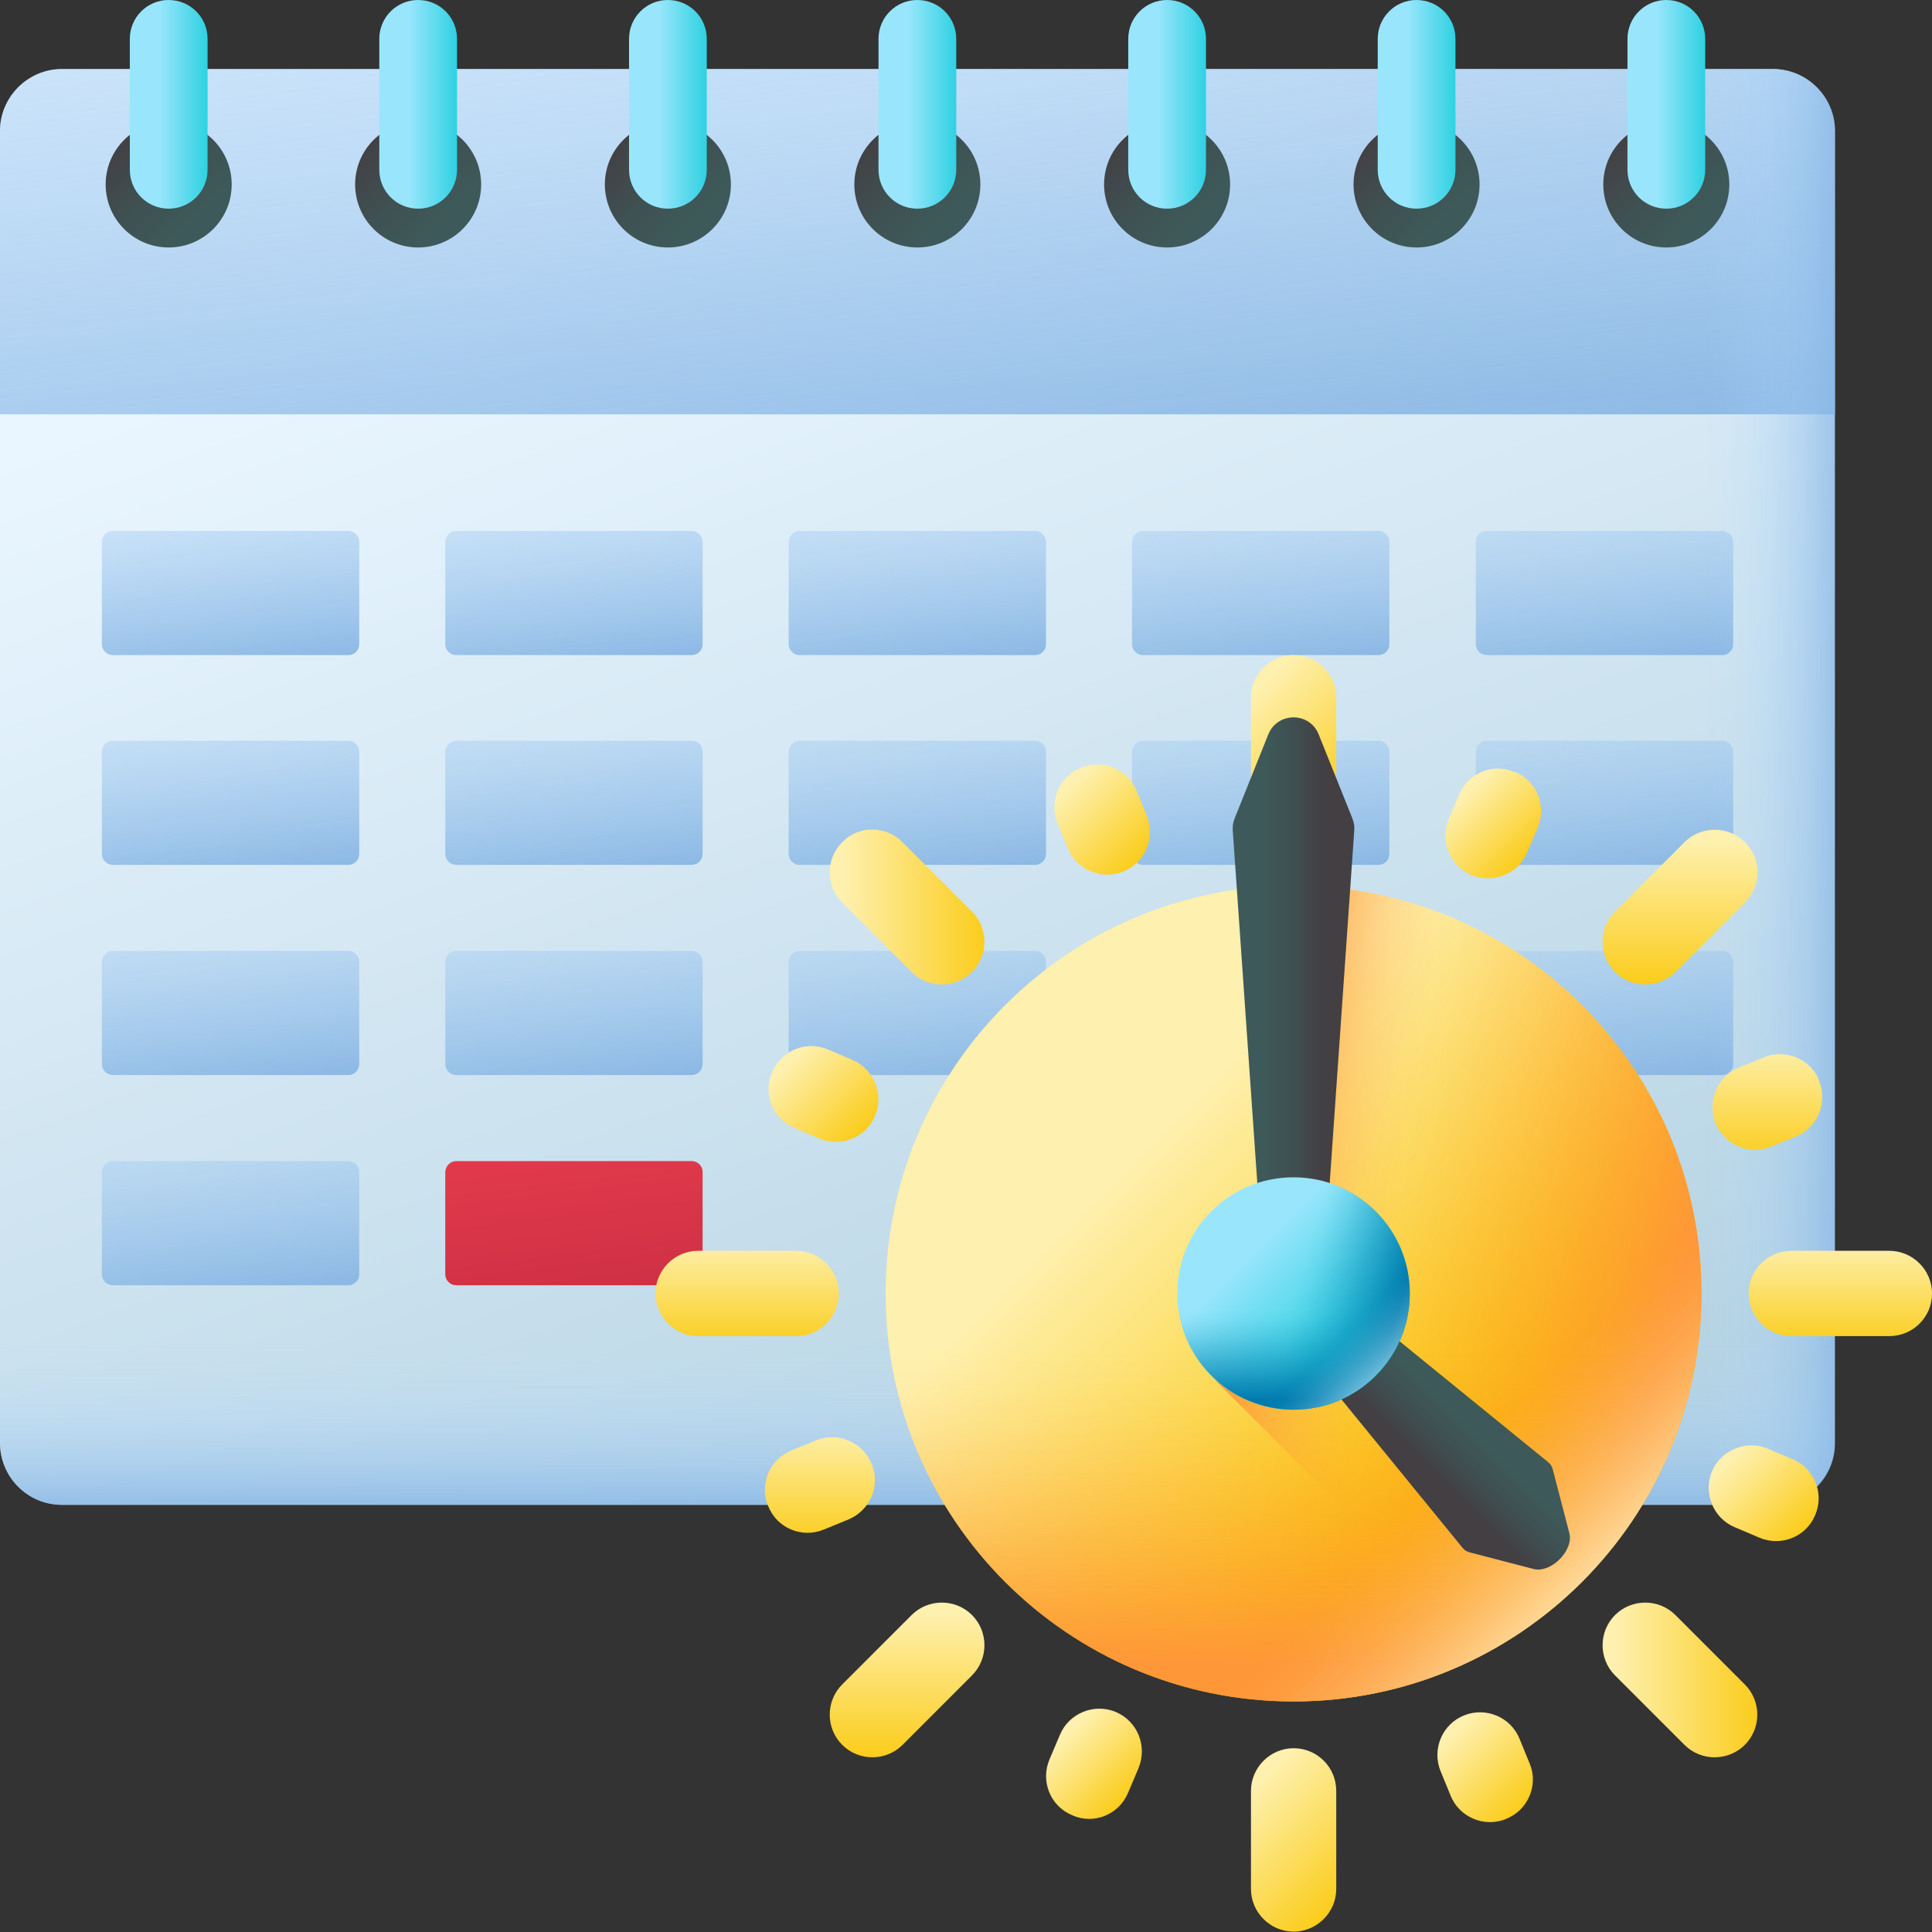 <svg width="108" height="108" viewBox="0 0 108 108" fill="none" xmlns="http://www.w3.org/2000/svg">
<rect x="0" y="0" width="108" height="108" fill="#333333" stroke="none"/>
<g clip-path="url(#clip0_4408_192)">
<path d="M3.459 3.859H99.098C101.018 3.859 102.558 5.42 102.558 7.319V80.662C102.558 82.581 100.997 84.121 99.098 84.121H3.459C1.54 84.121 0 82.56 0 80.662V7.319C0 5.42 1.561 3.859 3.459 3.859Z" fill="url(#paint0_linear_4408_192)"/>
<path d="M6.307 29.68H19.47C19.807 29.68 20.081 29.954 20.081 30.291V36.008C20.081 36.345 19.807 36.62 19.47 36.62H6.307C5.97 36.62 5.695 36.345 5.695 36.008V30.291C5.695 29.933 5.97 29.68 6.307 29.68Z" fill="url(#paint1_linear_4408_192)"/>
<path d="M25.502 29.68H38.665C39.002 29.68 39.277 29.954 39.277 30.291V36.008C39.277 36.345 39.002 36.62 38.665 36.62H25.502C25.165 36.62 24.891 36.345 24.891 36.008V30.291C24.912 29.933 25.165 29.68 25.502 29.68Z" fill="url(#paint2_linear_4408_192)"/>
<path d="M44.698 29.68H57.86C58.198 29.68 58.472 29.954 58.472 30.291V36.008C58.472 36.345 58.198 36.62 57.86 36.62H44.698C44.36 36.62 44.086 36.345 44.086 36.008V30.291C44.107 29.933 44.36 29.68 44.698 29.68Z" fill="url(#paint3_linear_4408_192)"/>
<path d="M63.893 29.68H77.055C77.393 29.68 77.667 29.954 77.667 30.291V36.008C77.667 36.345 77.393 36.62 77.055 36.62H63.893C63.556 36.62 63.281 36.345 63.281 36.008V30.291C63.302 29.933 63.577 29.68 63.893 29.68Z" fill="url(#paint4_linear_4408_192)"/>
<path d="M83.112 29.68H96.274C96.612 29.68 96.886 29.954 96.886 30.291V36.008C96.886 36.345 96.612 36.62 96.274 36.62H83.112C82.774 36.62 82.5 36.345 82.5 36.008V30.291C82.5 29.933 82.774 29.68 83.112 29.68Z" fill="url(#paint5_linear_4408_192)"/>
<path d="M6.307 41.406H19.47C19.807 41.406 20.081 41.681 20.081 42.018V47.734C20.081 48.072 19.807 48.346 19.47 48.346H6.307C5.97 48.346 5.695 48.072 5.695 47.734V42.018C5.695 41.681 5.97 41.406 6.307 41.406Z" fill="url(#paint6_linear_4408_192)"/>
<path d="M25.502 41.406H38.665C39.002 41.406 39.277 41.681 39.277 42.018V47.734C39.277 48.072 39.002 48.346 38.665 48.346H25.502C25.165 48.346 24.891 48.072 24.891 47.734V42.018C24.912 41.681 25.165 41.406 25.502 41.406Z" fill="url(#paint7_linear_4408_192)"/>
<path d="M44.698 41.406H57.86C58.198 41.406 58.472 41.681 58.472 42.018V47.734C58.472 48.072 58.198 48.346 57.86 48.346H44.698C44.36 48.346 44.086 48.072 44.086 47.734V42.018C44.107 41.681 44.36 41.406 44.698 41.406Z" fill="url(#paint8_linear_4408_192)"/>
<path d="M63.893 41.406H77.055C77.393 41.406 77.667 41.681 77.667 42.018V47.734C77.667 48.072 77.393 48.346 77.055 48.346H63.893C63.556 48.346 63.281 48.072 63.281 47.734V42.018C63.302 41.681 63.577 41.406 63.893 41.406Z" fill="url(#paint9_linear_4408_192)"/>
<path d="M83.112 41.406H96.274C96.612 41.406 96.886 41.681 96.886 42.018V47.734C96.886 48.072 96.612 48.346 96.274 48.346H83.112C82.774 48.346 82.5 48.072 82.5 47.734V42.018C82.5 41.681 82.774 41.406 83.112 41.406Z" fill="url(#paint10_linear_4408_192)"/>
<path d="M6.307 53.156H19.47C19.807 53.156 20.081 53.431 20.081 53.768V59.484C20.081 59.822 19.807 60.096 19.47 60.096H6.307C5.97 60.096 5.695 59.822 5.695 59.484V53.768C5.695 53.431 5.97 53.156 6.307 53.156Z" fill="url(#paint11_linear_4408_192)"/>
<path d="M25.502 53.156H38.665C39.002 53.156 39.277 53.431 39.277 53.768V59.484C39.277 59.822 39.002 60.096 38.665 60.096H25.502C25.165 60.096 24.891 59.822 24.891 59.484V53.768C24.912 53.431 25.165 53.156 25.502 53.156Z" fill="url(#paint12_linear_4408_192)"/>
<path d="M44.698 53.156H57.86C58.198 53.156 58.472 53.431 58.472 53.768V59.484C58.472 59.822 58.198 60.096 57.86 60.096H44.698C44.36 60.096 44.086 59.822 44.086 59.484V53.768C44.107 53.431 44.36 53.156 44.698 53.156Z" fill="url(#paint13_linear_4408_192)"/>
<path d="M63.893 53.156H77.055C77.393 53.156 77.667 53.431 77.667 53.768V59.484C77.667 59.822 77.393 60.096 77.055 60.096H63.893C63.556 60.096 63.281 59.822 63.281 59.484V53.768C63.302 53.431 63.577 53.156 63.893 53.156Z" fill="url(#paint14_linear_4408_192)"/>
<path d="M83.112 53.156H96.274C96.612 53.156 96.886 53.431 96.886 53.768V59.484C96.886 59.822 96.612 60.096 96.274 60.096H83.112C82.774 60.096 82.5 59.822 82.5 59.484V53.768C82.5 53.431 82.774 53.156 83.112 53.156Z" fill="url(#paint15_linear_4408_192)"/>
<path d="M6.307 64.906H19.47C19.807 64.906 20.081 65.18 20.081 65.518V71.234C20.081 71.572 19.807 71.846 19.47 71.846H6.307C5.97 71.846 5.695 71.572 5.695 71.234V65.518C5.695 65.18 5.97 64.906 6.307 64.906Z" fill="url(#paint16_linear_4408_192)"/>
<path d="M25.502 64.906H38.665C39.002 64.906 39.277 65.18 39.277 65.518V71.234C39.277 71.572 39.002 71.846 38.665 71.846H25.502C25.165 71.846 24.891 71.572 24.891 71.234V65.518C24.912 65.18 25.165 64.906 25.502 64.906Z" fill="url(#paint17_linear_4408_192)"/>
<path d="M99.098 3.859H3.459C1.561 3.859 0 5.42 0 7.319V23.16H102.579V7.319C102.579 5.42 101.018 3.859 99.098 3.859Z" fill="url(#paint18_linear_4408_192)"/>
<path d="M0 43.07V80.659C0 82.579 1.561 84.119 3.459 84.119H99.098C101.018 84.119 102.558 82.558 102.558 80.659V43.07H0Z" fill="url(#paint19_linear_4408_192)"/>
<path d="M99.1 3.859H50.5V84.142H99.121C101.041 84.142 102.58 82.581 102.58 80.683V7.319C102.58 5.42 101.02 3.859 99.1 3.859Z" fill="url(#paint20_linear_4408_192)"/>
<path d="M72.31 95.112C84.903 95.112 95.112 84.903 95.112 72.31C95.112 59.717 84.903 49.508 72.31 49.508C59.717 49.508 49.508 59.717 49.508 72.31C49.508 84.903 59.717 95.112 72.31 95.112Z" fill="url(#paint21_linear_4408_192)"/>
<path d="M72.312 49.531C70.731 49.531 69.169 49.7 67.672 49.995V94.63C69.169 94.946 70.709 95.094 72.312 95.094C84.906 95.094 95.115 84.884 95.115 72.291C95.115 59.698 84.906 49.531 72.312 49.531Z" fill="url(#paint22_linear_4408_192)"/>
<path d="M49.508 72.31C49.508 84.903 59.717 95.112 72.31 95.112C84.903 95.112 95.112 84.903 95.112 72.31C95.112 70.644 94.923 68.998 94.585 67.438H50.056C49.698 68.998 49.508 70.644 49.508 72.31Z" fill="url(#paint23_linear_4408_192)"/>
<path d="M83.846 52.648L52.648 83.846C56.614 90.575 63.934 95.11 72.308 95.11C84.901 95.11 95.11 84.901 95.11 72.308C95.11 63.934 90.575 56.614 83.846 52.648Z" fill="url(#paint24_linear_4408_192)"/>
<path d="M62.78 48.726C61.557 49.211 60.165 48.621 59.68 47.397L59.11 46.005C58.625 44.803 59.194 43.41 60.418 42.925C60.439 42.925 60.439 42.904 60.46 42.904C61.662 42.419 63.055 43.01 63.54 44.212L64.109 45.604C64.594 46.849 64.004 48.241 62.78 48.726Z" fill="url(#paint25_linear_4408_192)"/>
<path d="M84.213 101.668C84.191 101.668 84.191 101.689 84.17 101.689C82.968 102.174 81.576 101.584 81.091 100.381L80.521 98.989C80.036 97.766 80.627 96.374 81.85 95.888C83.073 95.403 84.466 95.994 84.951 97.217L85.52 98.609C86.005 99.791 85.415 101.183 84.213 101.668Z" fill="url(#paint26_linear_4408_192)"/>
<path d="M101.697 60.452C102.182 61.655 101.591 63.047 100.389 63.532L98.997 64.102C97.773 64.587 96.381 63.996 95.896 62.773C95.411 61.549 96.002 60.157 97.225 59.672L98.617 59.102C99.82 58.617 101.212 59.187 101.697 60.41C101.676 60.431 101.697 60.452 101.697 60.452Z" fill="url(#paint27_linear_4408_192)"/>
<path d="M47.421 84.943L46.028 85.513C44.826 85.998 43.434 85.428 42.949 84.205C42.949 84.184 42.928 84.184 42.928 84.162C42.443 82.96 43.033 81.568 44.236 81.083L45.628 80.513C46.851 80.028 48.243 80.619 48.728 81.842C49.235 83.045 48.644 84.437 47.421 84.943Z" fill="url(#paint28_linear_4408_192)"/>
<path d="M48.917 62.377C48.41 63.601 46.997 64.149 45.795 63.643L44.403 63.052C43.2 62.546 42.631 61.154 43.158 59.952C43.158 59.93 43.179 59.93 43.179 59.909C43.685 58.707 45.078 58.158 46.28 58.665L47.672 59.255C48.853 59.762 49.423 61.175 48.917 62.377Z" fill="url(#paint29_linear_4408_192)"/>
<path d="M101.48 84.673C101.48 84.694 101.459 84.694 101.459 84.715C100.953 85.918 99.561 86.466 98.358 85.96L96.966 85.369C95.764 84.863 95.194 83.45 95.701 82.247C96.207 81.045 97.62 80.475 98.822 80.982L100.215 81.572C101.417 82.079 101.986 83.471 101.48 84.673Z" fill="url(#paint30_linear_4408_192)"/>
<path d="M84.715 43.158C85.918 43.664 86.466 45.056 85.96 46.259L85.369 47.651C84.863 48.853 83.45 49.423 82.247 48.917C81.045 48.41 80.475 46.997 80.982 45.795L81.572 44.403C82.079 43.2 83.471 42.631 84.673 43.158H84.715Z" fill="url(#paint31_linear_4408_192)"/>
<path d="M63.643 98.844L63.052 100.236C62.546 101.438 61.154 102.008 59.952 101.48C59.93 101.48 59.93 101.459 59.909 101.459C58.707 100.953 58.158 99.561 58.665 98.358L59.255 96.966C59.762 95.764 61.175 95.194 62.377 95.701C63.601 96.228 64.149 97.62 63.643 98.844Z" fill="url(#paint32_linear_4408_192)"/>
<path d="M72.313 36.617C71.005 36.617 69.93 37.693 69.93 39.001V44.485C69.93 45.793 71.005 46.869 72.313 46.869C73.621 46.869 74.697 45.793 74.697 44.485V39.001C74.697 37.693 73.642 36.617 72.313 36.617Z" fill="url(#paint33_linear_4408_192)"/>
<path d="M72.313 97.727C71.005 97.727 69.93 98.802 69.93 100.11V105.595C69.93 106.902 71.005 107.978 72.313 107.978C73.621 107.978 74.697 106.902 74.697 105.595V100.11C74.697 98.802 73.642 97.727 72.313 97.727Z" fill="url(#paint34_linear_4408_192)"/>
<path d="M108.002 72.305C108.002 70.998 106.926 69.922 105.618 69.922H100.134C98.826 69.922 97.75 70.998 97.75 72.305C97.75 73.613 98.826 74.689 100.134 74.689H105.618C106.926 74.689 108.002 73.634 108.002 72.305Z" fill="url(#paint35_linear_4408_192)"/>
<path d="M46.892 72.305C46.892 70.998 45.816 69.922 44.509 69.922H39.024C37.716 69.922 36.641 70.998 36.641 72.305C36.641 73.613 37.716 74.689 39.024 74.689H44.509C45.816 74.689 46.892 73.634 46.892 72.305Z" fill="url(#paint36_linear_4408_192)"/>
<path d="M47.079 47.079C46.151 48.007 46.151 49.526 47.079 50.454L50.96 54.335C51.888 55.264 53.407 55.264 54.335 54.335C55.263 53.407 55.263 51.889 54.335 50.96L50.454 47.079C49.505 46.13 48.007 46.13 47.079 47.079Z" fill="url(#paint37_linear_4408_192)"/>
<path d="M90.282 90.282C89.354 91.21 89.354 92.729 90.282 93.657L94.163 97.538C95.091 98.466 96.61 98.466 97.538 97.538C98.466 96.61 98.466 95.091 97.538 94.163L93.657 90.282C92.729 89.354 91.21 89.354 90.282 90.282Z" fill="url(#paint38_linear_4408_192)"/>
<path d="M97.538 47.079C96.61 46.151 95.091 46.151 94.163 47.079L90.282 50.96C89.354 51.888 89.354 53.407 90.282 54.335C91.21 55.263 92.729 55.263 93.657 54.335L97.538 50.454C98.487 49.505 98.487 48.007 97.538 47.079Z" fill="url(#paint39_linear_4408_192)"/>
<path d="M54.335 90.282C53.407 89.354 51.888 89.354 50.96 90.282L47.079 94.163C46.151 95.091 46.151 96.61 47.079 97.538C48.007 98.466 49.526 98.466 50.454 97.538L54.335 93.657C55.263 92.729 55.263 91.21 54.335 90.282Z" fill="url(#paint40_linear_4408_192)"/>
<path d="M72.309 49.508C72.182 49.508 72.055 49.508 71.929 49.508V73.048L67.984 77.204L83.151 92.37C90.259 88.51 95.09 80.98 95.09 72.331C95.111 59.717 84.902 49.508 72.309 49.508Z" fill="url(#paint41_linear_4408_192)"/>
<path d="M73.826 73.382C73.763 74.184 73.109 74.796 72.308 74.796C71.506 74.796 70.852 74.184 70.789 73.382L68.912 46.424C68.891 46.192 68.933 45.96 69.017 45.749L70.894 41.067C71.401 39.78 73.215 39.78 73.721 41.067L75.598 45.749C75.683 45.96 75.725 46.192 75.704 46.424L73.826 73.382Z" fill="url(#paint42_linear_4408_192)"/>
<path d="M70.157 72.309C69.82 71.887 69.989 71.128 70.558 70.558C71.128 69.989 71.887 69.82 72.309 70.157L86.547 81.738C86.674 81.843 86.758 81.97 86.8 82.138L87.728 85.703C87.981 86.674 86.695 87.96 85.724 87.707L82.16 86.779C81.991 86.737 81.864 86.653 81.759 86.526L70.157 72.309Z" fill="url(#paint43_linear_4408_192)"/>
<path d="M72.309 78.806C75.897 78.806 78.806 75.897 78.806 72.309C78.806 68.721 75.897 65.812 72.309 65.812C68.721 65.812 65.812 68.721 65.812 72.309C65.812 75.897 68.721 78.806 72.309 78.806Z" fill="url(#paint44_linear_4408_192)"/>
<path d="M72.313 65.812C71.87 65.812 71.427 65.855 70.984 65.939V78.68C71.406 78.764 71.849 78.806 72.313 78.806C75.899 78.806 78.81 75.895 78.81 72.309C78.81 68.723 75.899 65.812 72.313 65.812Z" fill="url(#paint45_linear_4408_192)"/>
<path d="M65.812 72.306C65.812 75.892 68.723 78.803 72.309 78.803C75.895 78.803 78.806 75.892 78.806 72.306C78.806 71.821 78.743 71.357 78.659 70.914H65.96C65.855 71.357 65.812 71.821 65.812 72.306Z" fill="url(#paint46_linear_4408_192)"/>
<path d="M75.597 66.695L66.695 75.597C67.834 77.516 69.923 78.803 72.306 78.803C75.892 78.803 78.803 75.892 78.803 72.306C78.803 69.923 77.516 67.834 75.597 66.695Z" fill="url(#paint47_linear_4408_192)"/>
<path d="M9.429 13.834C11.374 13.834 12.952 12.257 12.952 10.312C12.952 8.366 11.374 6.789 9.429 6.789C7.483 6.789 5.906 8.366 5.906 10.312C5.906 12.257 7.483 13.834 9.429 13.834Z" fill="url(#paint48_linear_4408_192)"/>
<path d="M9.43 0C10.633 0 11.603 0.97 11.603 2.173V9.492C11.603 10.694 10.633 11.665 9.43 11.665C8.228 11.665 7.258 10.694 7.258 9.492V2.173C7.258 0.97 8.228 0 9.43 0Z" fill="url(#paint49_linear_4408_192)"/>
<path d="M23.374 13.834C25.32 13.834 26.897 12.257 26.897 10.312C26.897 8.366 25.32 6.789 23.374 6.789C21.429 6.789 19.852 8.366 19.852 10.312C19.852 12.257 21.429 13.834 23.374 13.834Z" fill="url(#paint50_linear_4408_192)"/>
<path d="M23.376 0C24.578 0 25.548 0.97 25.548 2.173V9.492C25.548 10.694 24.578 11.665 23.376 11.665C22.173 11.665 21.203 10.694 21.203 9.492V2.173C21.203 0.97 22.173 0 23.376 0Z" fill="url(#paint51_linear_4408_192)"/>
<path d="M37.335 13.834C39.281 13.834 40.858 12.257 40.858 10.312C40.858 8.366 39.281 6.789 37.335 6.789C35.39 6.789 33.812 8.366 33.812 10.312C33.812 12.257 35.39 13.834 37.335 13.834Z" fill="url(#paint52_linear_4408_192)"/>
<path d="M37.337 0C38.539 0 39.509 0.97 39.509 2.173V9.492C39.509 10.694 38.539 11.665 37.337 11.665C36.134 11.665 35.164 10.694 35.164 9.492V2.173C35.164 0.97 36.134 0 37.337 0Z" fill="url(#paint53_linear_4408_192)"/>
<path d="M51.281 13.834C53.226 13.834 54.803 12.257 54.803 10.312C54.803 8.366 53.226 6.789 51.281 6.789C49.335 6.789 47.758 8.366 47.758 10.312C47.758 12.257 49.335 13.834 51.281 13.834Z" fill="url(#paint54_linear_4408_192)"/>
<path d="M51.282 0C52.484 0 53.455 0.97 53.455 2.173V9.492C53.455 10.694 52.484 11.665 51.282 11.665C50.08 11.665 49.109 10.694 49.109 9.492V2.173C49.109 0.97 50.08 0 51.282 0Z" fill="url(#paint55_linear_4408_192)"/>
<path d="M65.241 13.834C67.187 13.834 68.764 12.257 68.764 10.312C68.764 8.366 67.187 6.789 65.241 6.789C63.296 6.789 61.719 8.366 61.719 10.312C61.719 12.257 63.296 13.834 65.241 13.834Z" fill="url(#paint56_linear_4408_192)"/>
<path d="M65.243 0C66.445 0 67.416 0.97 67.416 2.173V9.492C67.416 10.694 66.445 11.665 65.243 11.665C64.041 11.665 63.07 10.694 63.07 9.492V2.173C63.07 0.97 64.041 0 65.243 0Z" fill="url(#paint57_linear_4408_192)"/>
<path d="M79.187 13.834C81.132 13.834 82.709 12.257 82.709 10.312C82.709 8.366 81.132 6.789 79.187 6.789C77.241 6.789 75.664 8.366 75.664 10.312C75.664 12.257 77.241 13.834 79.187 13.834Z" fill="url(#paint58_linear_4408_192)"/>
<path d="M79.188 0C80.391 0 81.361 0.97 81.361 2.173V9.492C81.361 10.694 80.391 11.665 79.188 11.665C77.986 11.665 77.016 10.694 77.016 9.492V2.173C77.016 0.97 77.986 0 79.188 0Z" fill="url(#paint59_linear_4408_192)"/>
<path d="M93.148 13.834C95.093 13.834 96.67 12.257 96.67 10.312C96.67 8.366 95.093 6.789 93.148 6.789C91.202 6.789 89.625 8.366 89.625 10.312C89.625 12.257 91.202 13.834 93.148 13.834Z" fill="url(#paint60_linear_4408_192)"/>
<path d="M93.149 0C94.352 0 95.322 0.97 95.322 2.173V9.492C95.322 10.694 94.352 11.665 93.149 11.665C91.947 11.665 90.977 10.694 90.977 9.492V2.173C90.977 0.97 91.947 0 93.149 0Z" fill="url(#paint61_linear_4408_192)"/>
</g>
<defs>
<linearGradient id="paint0_linear_4408_192" x1="39.157" y1="10.858" x2="67.769" y2="89.031" gradientUnits="userSpaceOnUse">
<stop stop-color="#EAF6FF"/>
<stop offset="1" stop-color="#B4D2E2"/>
</linearGradient>
<linearGradient id="paint1_linear_4408_192" x1="10.95" y1="17.092" x2="13.638" y2="39.334" gradientUnits="userSpaceOnUse">
<stop stop-color="#B3DAFE" stop-opacity="0"/>
<stop offset="0.095" stop-color="#B1D8FC" stop-opacity="0.033"/>
<stop offset="0.238" stop-color="#ABD4FA" stop-opacity="0.126"/>
<stop offset="0.411" stop-color="#A3CDF5" stop-opacity="0.277"/>
<stop offset="0.608" stop-color="#97C3EE" stop-opacity="0.487"/>
<stop offset="0.821" stop-color="#88B7E6" stop-opacity="0.752"/>
<stop offset="1" stop-color="#7BACDF"/>
</linearGradient>
<linearGradient id="paint2_linear_4408_192" x1="30.149" y1="17.092" x2="32.838" y2="39.334" gradientUnits="userSpaceOnUse">
<stop stop-color="#B3DAFE" stop-opacity="0"/>
<stop offset="0.095" stop-color="#B1D8FC" stop-opacity="0.033"/>
<stop offset="0.238" stop-color="#ABD4FA" stop-opacity="0.126"/>
<stop offset="0.411" stop-color="#A3CDF5" stop-opacity="0.277"/>
<stop offset="0.608" stop-color="#97C3EE" stop-opacity="0.487"/>
<stop offset="0.821" stop-color="#88B7E6" stop-opacity="0.752"/>
<stop offset="1" stop-color="#7BACDF"/>
</linearGradient>
<linearGradient id="paint3_linear_4408_192" x1="49.349" y1="17.092" x2="52.037" y2="39.334" gradientUnits="userSpaceOnUse">
<stop stop-color="#B3DAFE" stop-opacity="0"/>
<stop offset="0.095" stop-color="#B1D8FC" stop-opacity="0.033"/>
<stop offset="0.238" stop-color="#ABD4FA" stop-opacity="0.126"/>
<stop offset="0.411" stop-color="#A3CDF5" stop-opacity="0.277"/>
<stop offset="0.608" stop-color="#97C3EE" stop-opacity="0.487"/>
<stop offset="0.821" stop-color="#88B7E6" stop-opacity="0.752"/>
<stop offset="1" stop-color="#7BACDF"/>
</linearGradient>
<linearGradient id="paint4_linear_4408_192" x1="68.549" y1="17.092" x2="71.237" y2="39.334" gradientUnits="userSpaceOnUse">
<stop stop-color="#B3DAFE" stop-opacity="0"/>
<stop offset="0.095" stop-color="#B1D8FC" stop-opacity="0.033"/>
<stop offset="0.238" stop-color="#ABD4FA" stop-opacity="0.126"/>
<stop offset="0.411" stop-color="#A3CDF5" stop-opacity="0.277"/>
<stop offset="0.608" stop-color="#97C3EE" stop-opacity="0.487"/>
<stop offset="0.821" stop-color="#88B7E6" stop-opacity="0.752"/>
<stop offset="1" stop-color="#7BACDF"/>
</linearGradient>
<linearGradient id="paint5_linear_4408_192" x1="87.751" y1="17.092" x2="90.439" y2="39.334" gradientUnits="userSpaceOnUse">
<stop stop-color="#B3DAFE" stop-opacity="0"/>
<stop offset="0.095" stop-color="#B1D8FC" stop-opacity="0.033"/>
<stop offset="0.238" stop-color="#ABD4FA" stop-opacity="0.126"/>
<stop offset="0.411" stop-color="#A3CDF5" stop-opacity="0.277"/>
<stop offset="0.608" stop-color="#97C3EE" stop-opacity="0.487"/>
<stop offset="0.821" stop-color="#88B7E6" stop-opacity="0.752"/>
<stop offset="1" stop-color="#7BACDF"/>
</linearGradient>
<linearGradient id="paint6_linear_4408_192" x1="10.95" y1="28.836" x2="13.638" y2="51.078" gradientUnits="userSpaceOnUse">
<stop stop-color="#B3DAFE" stop-opacity="0"/>
<stop offset="0.095" stop-color="#B1D8FC" stop-opacity="0.033"/>
<stop offset="0.238" stop-color="#ABD4FA" stop-opacity="0.126"/>
<stop offset="0.411" stop-color="#A3CDF5" stop-opacity="0.277"/>
<stop offset="0.608" stop-color="#97C3EE" stop-opacity="0.487"/>
<stop offset="0.821" stop-color="#88B7E6" stop-opacity="0.752"/>
<stop offset="1" stop-color="#7BACDF"/>
</linearGradient>
<linearGradient id="paint7_linear_4408_192" x1="30.149" y1="28.836" x2="32.838" y2="51.078" gradientUnits="userSpaceOnUse">
<stop stop-color="#B3DAFE" stop-opacity="0"/>
<stop offset="0.095" stop-color="#B1D8FC" stop-opacity="0.033"/>
<stop offset="0.238" stop-color="#ABD4FA" stop-opacity="0.126"/>
<stop offset="0.411" stop-color="#A3CDF5" stop-opacity="0.277"/>
<stop offset="0.608" stop-color="#97C3EE" stop-opacity="0.487"/>
<stop offset="0.821" stop-color="#88B7E6" stop-opacity="0.752"/>
<stop offset="1" stop-color="#7BACDF"/>
</linearGradient>
<linearGradient id="paint8_linear_4408_192" x1="49.349" y1="28.836" x2="52.037" y2="51.078" gradientUnits="userSpaceOnUse">
<stop stop-color="#B3DAFE" stop-opacity="0"/>
<stop offset="0.095" stop-color="#B1D8FC" stop-opacity="0.033"/>
<stop offset="0.238" stop-color="#ABD4FA" stop-opacity="0.126"/>
<stop offset="0.411" stop-color="#A3CDF5" stop-opacity="0.277"/>
<stop offset="0.608" stop-color="#97C3EE" stop-opacity="0.487"/>
<stop offset="0.821" stop-color="#88B7E6" stop-opacity="0.752"/>
<stop offset="1" stop-color="#7BACDF"/>
</linearGradient>
<linearGradient id="paint9_linear_4408_192" x1="68.549" y1="28.836" x2="71.237" y2="51.078" gradientUnits="userSpaceOnUse">
<stop stop-color="#B3DAFE" stop-opacity="0"/>
<stop offset="0.095" stop-color="#B1D8FC" stop-opacity="0.033"/>
<stop offset="0.238" stop-color="#ABD4FA" stop-opacity="0.126"/>
<stop offset="0.411" stop-color="#A3CDF5" stop-opacity="0.277"/>
<stop offset="0.608" stop-color="#97C3EE" stop-opacity="0.487"/>
<stop offset="0.821" stop-color="#88B7E6" stop-opacity="0.752"/>
<stop offset="1" stop-color="#7BACDF"/>
</linearGradient>
<linearGradient id="paint10_linear_4408_192" x1="87.751" y1="28.836" x2="90.439" y2="51.078" gradientUnits="userSpaceOnUse">
<stop stop-color="#B3DAFE" stop-opacity="0"/>
<stop offset="0.095" stop-color="#B1D8FC" stop-opacity="0.033"/>
<stop offset="0.238" stop-color="#ABD4FA" stop-opacity="0.126"/>
<stop offset="0.411" stop-color="#A3CDF5" stop-opacity="0.277"/>
<stop offset="0.608" stop-color="#97C3EE" stop-opacity="0.487"/>
<stop offset="0.821" stop-color="#88B7E6" stop-opacity="0.752"/>
<stop offset="1" stop-color="#7BACDF"/>
</linearGradient>
<linearGradient id="paint11_linear_4408_192" x1="10.95" y1="40.583" x2="13.638" y2="62.825" gradientUnits="userSpaceOnUse">
<stop stop-color="#B3DAFE" stop-opacity="0"/>
<stop offset="0.095" stop-color="#B1D8FC" stop-opacity="0.033"/>
<stop offset="0.238" stop-color="#ABD4FA" stop-opacity="0.126"/>
<stop offset="0.411" stop-color="#A3CDF5" stop-opacity="0.277"/>
<stop offset="0.608" stop-color="#97C3EE" stop-opacity="0.487"/>
<stop offset="0.821" stop-color="#88B7E6" stop-opacity="0.752"/>
<stop offset="1" stop-color="#7BACDF"/>
</linearGradient>
<linearGradient id="paint12_linear_4408_192" x1="30.149" y1="40.583" x2="32.838" y2="62.825" gradientUnits="userSpaceOnUse">
<stop stop-color="#B3DAFE" stop-opacity="0"/>
<stop offset="0.095" stop-color="#B1D8FC" stop-opacity="0.033"/>
<stop offset="0.238" stop-color="#ABD4FA" stop-opacity="0.126"/>
<stop offset="0.411" stop-color="#A3CDF5" stop-opacity="0.277"/>
<stop offset="0.608" stop-color="#97C3EE" stop-opacity="0.487"/>
<stop offset="0.821" stop-color="#88B7E6" stop-opacity="0.752"/>
<stop offset="1" stop-color="#7BACDF"/>
</linearGradient>
<linearGradient id="paint13_linear_4408_192" x1="49.349" y1="40.583" x2="52.037" y2="62.825" gradientUnits="userSpaceOnUse">
<stop stop-color="#B3DAFE" stop-opacity="0"/>
<stop offset="0.095" stop-color="#B1D8FC" stop-opacity="0.033"/>
<stop offset="0.238" stop-color="#ABD4FA" stop-opacity="0.126"/>
<stop offset="0.411" stop-color="#A3CDF5" stop-opacity="0.277"/>
<stop offset="0.608" stop-color="#97C3EE" stop-opacity="0.487"/>
<stop offset="0.821" stop-color="#88B7E6" stop-opacity="0.752"/>
<stop offset="1" stop-color="#7BACDF"/>
</linearGradient>
<linearGradient id="paint14_linear_4408_192" x1="68.549" y1="40.583" x2="71.237" y2="62.825" gradientUnits="userSpaceOnUse">
<stop stop-color="#B3DAFE" stop-opacity="0"/>
<stop offset="0.095" stop-color="#B1D8FC" stop-opacity="0.033"/>
<stop offset="0.238" stop-color="#ABD4FA" stop-opacity="0.126"/>
<stop offset="0.411" stop-color="#A3CDF5" stop-opacity="0.277"/>
<stop offset="0.608" stop-color="#97C3EE" stop-opacity="0.487"/>
<stop offset="0.821" stop-color="#88B7E6" stop-opacity="0.752"/>
<stop offset="1" stop-color="#7BACDF"/>
</linearGradient>
<linearGradient id="paint15_linear_4408_192" x1="87.751" y1="40.583" x2="90.439" y2="62.825" gradientUnits="userSpaceOnUse">
<stop stop-color="#B3DAFE" stop-opacity="0"/>
<stop offset="0.095" stop-color="#B1D8FC" stop-opacity="0.033"/>
<stop offset="0.238" stop-color="#ABD4FA" stop-opacity="0.126"/>
<stop offset="0.411" stop-color="#A3CDF5" stop-opacity="0.277"/>
<stop offset="0.608" stop-color="#97C3EE" stop-opacity="0.487"/>
<stop offset="0.821" stop-color="#88B7E6" stop-opacity="0.752"/>
<stop offset="1" stop-color="#7BACDF"/>
</linearGradient>
<linearGradient id="paint16_linear_4408_192" x1="10.95" y1="52.33" x2="13.638" y2="74.571" gradientUnits="userSpaceOnUse">
<stop stop-color="#B3DAFE" stop-opacity="0"/>
<stop offset="0.095" stop-color="#B1D8FC" stop-opacity="0.033"/>
<stop offset="0.238" stop-color="#ABD4FA" stop-opacity="0.126"/>
<stop offset="0.411" stop-color="#A3CDF5" stop-opacity="0.277"/>
<stop offset="0.608" stop-color="#97C3EE" stop-opacity="0.487"/>
<stop offset="0.821" stop-color="#88B7E6" stop-opacity="0.752"/>
<stop offset="1" stop-color="#7BACDF"/>
</linearGradient>
<linearGradient id="paint17_linear_4408_192" x1="30.149" y1="52.33" x2="32.838" y2="74.571" gradientUnits="userSpaceOnUse">
<stop stop-color="#FD4755"/>
<stop offset="1" stop-color="#CA2E43"/>
</linearGradient>
<linearGradient id="paint18_linear_4408_192" x1="43.99" y1="-45.226" x2="53.875" y2="36.55" gradientUnits="userSpaceOnUse">
<stop stop-color="#B3DAFE" stop-opacity="0"/>
<stop offset="0.095" stop-color="#B1D8FC" stop-opacity="0.033"/>
<stop offset="0.238" stop-color="#ABD4FA" stop-opacity="0.126"/>
<stop offset="0.411" stop-color="#A3CDF5" stop-opacity="0.277"/>
<stop offset="0.608" stop-color="#97C3EE" stop-opacity="0.487"/>
<stop offset="0.821" stop-color="#88B7E6" stop-opacity="0.752"/>
<stop offset="1" stop-color="#7BACDF"/>
</linearGradient>
<linearGradient id="paint19_linear_4408_192" x1="51.287" y1="75.067" x2="51.287" y2="85.898" gradientUnits="userSpaceOnUse">
<stop stop-color="#B3DAFE" stop-opacity="0"/>
<stop offset="0.095" stop-color="#B1D8FC" stop-opacity="0.033"/>
<stop offset="0.238" stop-color="#ABD4FA" stop-opacity="0.126"/>
<stop offset="0.411" stop-color="#A3CDF5" stop-opacity="0.277"/>
<stop offset="0.608" stop-color="#97C3EE" stop-opacity="0.487"/>
<stop offset="0.821" stop-color="#88B7E6" stop-opacity="0.752"/>
<stop offset="1" stop-color="#7BACDF"/>
</linearGradient>
<linearGradient id="paint20_linear_4408_192" x1="95.29" y1="44.001" x2="104.316" y2="44.001" gradientUnits="userSpaceOnUse">
<stop stop-color="#B3DAFE" stop-opacity="0"/>
<stop offset="0.095" stop-color="#B1D8FC" stop-opacity="0.033"/>
<stop offset="0.238" stop-color="#ABD4FA" stop-opacity="0.126"/>
<stop offset="0.411" stop-color="#A3CDF5" stop-opacity="0.277"/>
<stop offset="0.608" stop-color="#97C3EE" stop-opacity="0.487"/>
<stop offset="0.821" stop-color="#88B7E6" stop-opacity="0.752"/>
<stop offset="1" stop-color="#7BACDF"/>
</linearGradient>
<linearGradient id="paint21_linear_4408_192" x1="64.023" y1="64.023" x2="81.557" y2="81.557" gradientUnits="userSpaceOnUse">
<stop stop-color="#FEF0AE"/>
<stop offset="1" stop-color="#FAC600"/>
</linearGradient>
<linearGradient id="paint22_linear_4408_192" x1="72.499" y1="72.335" x2="92.223" y2="77.913" gradientUnits="userSpaceOnUse">
<stop stop-color="#FE9738" stop-opacity="0"/>
<stop offset="0.102" stop-color="#FE9738" stop-opacity="0.02"/>
<stop offset="0.227" stop-color="#FE9738" stop-opacity="0.078"/>
<stop offset="0.361" stop-color="#FE9738" stop-opacity="0.175"/>
<stop offset="0.505" stop-color="#FE9738" stop-opacity="0.31"/>
<stop offset="0.654" stop-color="#FE9738" stop-opacity="0.483"/>
<stop offset="0.808" stop-color="#FE9738" stop-opacity="0.695"/>
<stop offset="0.965" stop-color="#FE9738" stop-opacity="0.94"/>
<stop offset="1" stop-color="#FE9738"/>
</linearGradient>
<linearGradient id="paint23_linear_4408_192" x1="72.311" y1="75.547" x2="72.311" y2="93.032" gradientUnits="userSpaceOnUse">
<stop stop-color="#FE9738" stop-opacity="0"/>
<stop offset="0.102" stop-color="#FE9738" stop-opacity="0.02"/>
<stop offset="0.227" stop-color="#FE9738" stop-opacity="0.078"/>
<stop offset="0.361" stop-color="#FE9738" stop-opacity="0.175"/>
<stop offset="0.505" stop-color="#FE9738" stop-opacity="0.31"/>
<stop offset="0.654" stop-color="#FE9738" stop-opacity="0.483"/>
<stop offset="0.808" stop-color="#FE9738" stop-opacity="0.695"/>
<stop offset="0.965" stop-color="#FE9738" stop-opacity="0.94"/>
<stop offset="1" stop-color="#FE9738"/>
</linearGradient>
<linearGradient id="paint24_linear_4408_192" x1="81.632" y1="81.632" x2="89.987" y2="89.987" gradientUnits="userSpaceOnUse">
<stop stop-color="#FEF0AE" stop-opacity="0"/>
<stop offset="0.098" stop-color="#FEF0AE" stop-opacity="0.021"/>
<stop offset="0.222" stop-color="#FEF0AF" stop-opacity="0.083"/>
<stop offset="0.36" stop-color="#FEF0B2" stop-opacity="0.185"/>
<stop offset="0.508" stop-color="#FEF1B5" stop-opacity="0.327"/>
<stop offset="0.665" stop-color="#FEF2BA" stop-opacity="0.509"/>
<stop offset="0.828" stop-color="#FEF3BF" stop-opacity="0.732"/>
<stop offset="0.994" stop-color="#FEF4C5" stop-opacity="0.991"/>
<stop offset="1" stop-color="#FFF5C6"/>
</linearGradient>
<linearGradient id="paint25_linear_4408_192" x1="59.776" y1="43.99" x2="64.534" y2="48.747" gradientUnits="userSpaceOnUse">
<stop stop-color="#FEF0AE"/>
<stop offset="1" stop-color="#FAC600"/>
</linearGradient>
<linearGradient id="paint26_linear_4408_192" x1="81.168" y1="96.939" x2="85.925" y2="101.696" gradientUnits="userSpaceOnUse">
<stop stop-color="#FEF0AE"/>
<stop offset="1" stop-color="#FAC600"/>
</linearGradient>
<linearGradient id="paint27_linear_4408_192" x1="98.789" y1="58.395" x2="98.789" y2="66.129" gradientUnits="userSpaceOnUse">
<stop stop-color="#FEF0AE"/>
<stop offset="1" stop-color="#FAC600"/>
</linearGradient>
<linearGradient id="paint28_linear_4408_192" x1="45.837" y1="79.794" x2="45.837" y2="87.527" gradientUnits="userSpaceOnUse">
<stop stop-color="#FEF0AE"/>
<stop offset="1" stop-color="#FAC600"/>
</linearGradient>
<linearGradient id="paint29_linear_4408_192" x1="44.178" y1="59.31" x2="48.943" y2="64.075" gradientUnits="userSpaceOnUse">
<stop stop-color="#FEF0AE"/>
<stop offset="1" stop-color="#FAC600"/>
</linearGradient>
<linearGradient id="paint30_linear_4408_192" x1="96.746" y1="81.622" x2="101.512" y2="86.388" gradientUnits="userSpaceOnUse">
<stop stop-color="#FEF0AE"/>
<stop offset="1" stop-color="#FAC600"/>
</linearGradient>
<linearGradient id="paint31_linear_4408_192" x1="81.867" y1="44.423" x2="85.998" y2="48.555" gradientUnits="userSpaceOnUse">
<stop stop-color="#FEF0AE"/>
<stop offset="1" stop-color="#FAC600"/>
</linearGradient>
<linearGradient id="paint32_linear_4408_192" x1="59.557" y1="96.992" x2="63.688" y2="101.124" gradientUnits="userSpaceOnUse">
<stop stop-color="#FEF0AE"/>
<stop offset="1" stop-color="#FAC600"/>
</linearGradient>
<linearGradient id="paint33_linear_4408_192" x1="69.715" y1="39.152" x2="76.42" y2="45.857" gradientUnits="userSpaceOnUse">
<stop stop-color="#FEF0AE"/>
<stop offset="1" stop-color="#FAC600"/>
</linearGradient>
<linearGradient id="paint34_linear_4408_192" x1="69.715" y1="100.268" x2="76.42" y2="106.973" gradientUnits="userSpaceOnUse">
<stop stop-color="#FEF0AE"/>
<stop offset="1" stop-color="#FAC600"/>
</linearGradient>
<linearGradient id="paint35_linear_4408_192" x1="102.869" y1="69.432" x2="102.869" y2="76.349" gradientUnits="userSpaceOnUse">
<stop stop-color="#FEF0AE"/>
<stop offset="1" stop-color="#FAC600"/>
</linearGradient>
<linearGradient id="paint36_linear_4408_192" x1="41.754" y1="69.432" x2="41.754" y2="76.349" gradientUnits="userSpaceOnUse">
<stop stop-color="#FEF0AE"/>
<stop offset="1" stop-color="#FAC600"/>
</linearGradient>
<linearGradient id="paint37_linear_4408_192" x1="47.12" y1="50.617" x2="56.601" y2="50.617" gradientUnits="userSpaceOnUse">
<stop stop-color="#FEF0AE"/>
<stop offset="1" stop-color="#FAC600"/>
</linearGradient>
<linearGradient id="paint38_linear_4408_192" x1="90.331" y1="93.827" x2="99.812" y2="93.827" gradientUnits="userSpaceOnUse">
<stop stop-color="#FEF0AE"/>
<stop offset="1" stop-color="#FAC600"/>
</linearGradient>
<linearGradient id="paint39_linear_4408_192" x1="93.766" y1="47.028" x2="93.766" y2="56.509" gradientUnits="userSpaceOnUse">
<stop stop-color="#FEF0AE"/>
<stop offset="1" stop-color="#FAC600"/>
</linearGradient>
<linearGradient id="paint40_linear_4408_192" x1="50.555" y1="90.239" x2="50.555" y2="99.72" gradientUnits="userSpaceOnUse">
<stop stop-color="#FEF0AE"/>
<stop offset="1" stop-color="#FAC600"/>
</linearGradient>
<linearGradient id="paint41_linear_4408_192" x1="78.384" y1="70.888" x2="69.404" y2="69.392" gradientUnits="userSpaceOnUse">
<stop stop-color="#FE9738" stop-opacity="0"/>
<stop offset="0.102" stop-color="#FE9738" stop-opacity="0.02"/>
<stop offset="0.227" stop-color="#FE9738" stop-opacity="0.078"/>
<stop offset="0.361" stop-color="#FE9738" stop-opacity="0.175"/>
<stop offset="0.505" stop-color="#FE9738" stop-opacity="0.31"/>
<stop offset="0.654" stop-color="#FE9738" stop-opacity="0.483"/>
<stop offset="0.808" stop-color="#FE9738" stop-opacity="0.695"/>
<stop offset="0.965" stop-color="#FE9738" stop-opacity="0.94"/>
<stop offset="1" stop-color="#FE9738"/>
</linearGradient>
<linearGradient id="paint42_linear_4408_192" x1="70.624" y1="57.45" x2="74.013" y2="57.45" gradientUnits="userSpaceOnUse">
<stop stop-color="#3E5959"/>
<stop offset="0.42" stop-color="#3F5152"/>
<stop offset="1" stop-color="#433F43"/>
</linearGradient>
<linearGradient id="paint43_linear_4408_192" x1="79.82" y1="77.427" x2="77.424" y2="79.823" gradientUnits="userSpaceOnUse">
<stop stop-color="#3E5959"/>
<stop offset="0.42" stop-color="#3F5152"/>
<stop offset="1" stop-color="#433F43"/>
</linearGradient>
<linearGradient id="paint44_linear_4408_192" x1="69.946" y1="69.946" x2="74.947" y2="74.947" gradientUnits="userSpaceOnUse">
<stop stop-color="#99E6FC"/>
<stop offset="1" stop-color="#2ED1E2"/>
</linearGradient>
<linearGradient id="paint45_linear_4408_192" x1="72.367" y1="72.316" x2="77.993" y2="73.907" gradientUnits="userSpaceOnUse">
<stop stop-color="#017BAE" stop-opacity="0"/>
<stop offset="0.115" stop-color="#017BAE" stop-opacity="0.038"/>
<stop offset="0.279" stop-color="#017BAE" stop-opacity="0.145"/>
<stop offset="0.471" stop-color="#017BAE" stop-opacity="0.321"/>
<stop offset="0.685" stop-color="#017BAE" stop-opacity="0.565"/>
<stop offset="0.915" stop-color="#017BAE" stop-opacity="0.875"/>
<stop offset="1" stop-color="#017BAE"/>
</linearGradient>
<linearGradient id="paint46_linear_4408_192" x1="72.31" y1="73.23" x2="72.31" y2="78.217" gradientUnits="userSpaceOnUse">
<stop stop-color="#017BAE" stop-opacity="0"/>
<stop offset="0.115" stop-color="#017BAE" stop-opacity="0.038"/>
<stop offset="0.279" stop-color="#017BAE" stop-opacity="0.145"/>
<stop offset="0.471" stop-color="#017BAE" stop-opacity="0.321"/>
<stop offset="0.685" stop-color="#017BAE" stop-opacity="0.565"/>
<stop offset="0.915" stop-color="#017BAE" stop-opacity="0.875"/>
<stop offset="1" stop-color="#017BAE"/>
</linearGradient>
<linearGradient id="paint47_linear_4408_192" x1="74.793" y1="74.793" x2="77.962" y2="77.962" gradientUnits="userSpaceOnUse">
<stop stop-color="#C8EFFE" stop-opacity="0"/>
<stop offset="0.09" stop-color="#C8EFFE" stop-opacity="0.026"/>
<stop offset="0.217" stop-color="#C8EFFE" stop-opacity="0.1"/>
<stop offset="0.367" stop-color="#C8EFFE" stop-opacity="0.22"/>
<stop offset="0.534" stop-color="#C8EFFE" stop-opacity="0.388"/>
<stop offset="0.716" stop-color="#C8EFFE" stop-opacity="0.603"/>
<stop offset="0.906" stop-color="#C8EFFE" stop-opacity="0.861"/>
<stop offset="1" stop-color="#C8EFFE"/>
</linearGradient>
<linearGradient id="paint48_linear_4408_192" x1="11.083" y1="11.967" x2="6.66" y2="7.544" gradientUnits="userSpaceOnUse">
<stop stop-color="#3E5959"/>
<stop offset="0.42" stop-color="#3F5152"/>
<stop offset="1" stop-color="#433F43"/>
</linearGradient>
<linearGradient id="paint49_linear_4408_192" x1="8.902" y1="5.839" x2="11.625" y2="5.839" gradientUnits="userSpaceOnUse">
<stop stop-color="#99E6FC"/>
<stop offset="1" stop-color="#2ED1E2"/>
</linearGradient>
<linearGradient id="paint50_linear_4408_192" x1="25.038" y1="11.967" x2="20.616" y2="7.544" gradientUnits="userSpaceOnUse">
<stop stop-color="#3E5959"/>
<stop offset="0.42" stop-color="#3F5152"/>
<stop offset="1" stop-color="#433F43"/>
</linearGradient>
<linearGradient id="paint51_linear_4408_192" x1="22.858" y1="5.839" x2="25.581" y2="5.839" gradientUnits="userSpaceOnUse">
<stop stop-color="#99E6FC"/>
<stop offset="1" stop-color="#2ED1E2"/>
</linearGradient>
<linearGradient id="paint52_linear_4408_192" x1="38.989" y1="11.967" x2="34.567" y2="7.544" gradientUnits="userSpaceOnUse">
<stop stop-color="#3E5959"/>
<stop offset="0.42" stop-color="#3F5152"/>
<stop offset="1" stop-color="#433F43"/>
</linearGradient>
<linearGradient id="paint53_linear_4408_192" x1="36.808" y1="5.839" x2="39.532" y2="5.839" gradientUnits="userSpaceOnUse">
<stop stop-color="#99E6FC"/>
<stop offset="1" stop-color="#2ED1E2"/>
</linearGradient>
<linearGradient id="paint54_linear_4408_192" x1="52.945" y1="11.967" x2="48.523" y2="7.544" gradientUnits="userSpaceOnUse">
<stop stop-color="#3E5959"/>
<stop offset="0.42" stop-color="#3F5152"/>
<stop offset="1" stop-color="#433F43"/>
</linearGradient>
<linearGradient id="paint55_linear_4408_192" x1="50.764" y1="5.839" x2="53.487" y2="5.839" gradientUnits="userSpaceOnUse">
<stop stop-color="#99E6FC"/>
<stop offset="1" stop-color="#2ED1E2"/>
</linearGradient>
<linearGradient id="paint56_linear_4408_192" x1="66.895" y1="11.967" x2="62.473" y2="7.544" gradientUnits="userSpaceOnUse">
<stop stop-color="#3E5959"/>
<stop offset="0.42" stop-color="#3F5152"/>
<stop offset="1" stop-color="#433F43"/>
</linearGradient>
<linearGradient id="paint57_linear_4408_192" x1="64.715" y1="5.839" x2="67.438" y2="5.839" gradientUnits="userSpaceOnUse">
<stop stop-color="#99E6FC"/>
<stop offset="1" stop-color="#2ED1E2"/>
</linearGradient>
<linearGradient id="paint58_linear_4408_192" x1="80.851" y1="11.967" x2="76.429" y2="7.544" gradientUnits="userSpaceOnUse">
<stop stop-color="#3E5959"/>
<stop offset="0.42" stop-color="#3F5152"/>
<stop offset="1" stop-color="#433F43"/>
</linearGradient>
<linearGradient id="paint59_linear_4408_192" x1="78.67" y1="5.839" x2="81.394" y2="5.839" gradientUnits="userSpaceOnUse">
<stop stop-color="#99E6FC"/>
<stop offset="1" stop-color="#2ED1E2"/>
</linearGradient>
<linearGradient id="paint60_linear_4408_192" x1="94.802" y1="11.967" x2="90.379" y2="7.544" gradientUnits="userSpaceOnUse">
<stop stop-color="#3E5959"/>
<stop offset="0.42" stop-color="#3F5152"/>
<stop offset="1" stop-color="#433F43"/>
</linearGradient>
<linearGradient id="paint61_linear_4408_192" x1="92.621" y1="5.839" x2="95.344" y2="5.839" gradientUnits="userSpaceOnUse">
<stop stop-color="#99E6FC"/>
<stop offset="1" stop-color="#2ED1E2"/>
</linearGradient>
<clipPath id="clip0_4408_192">
<rect width="108" height="108" fill="white"/>
</clipPath>
</defs>
</svg>
